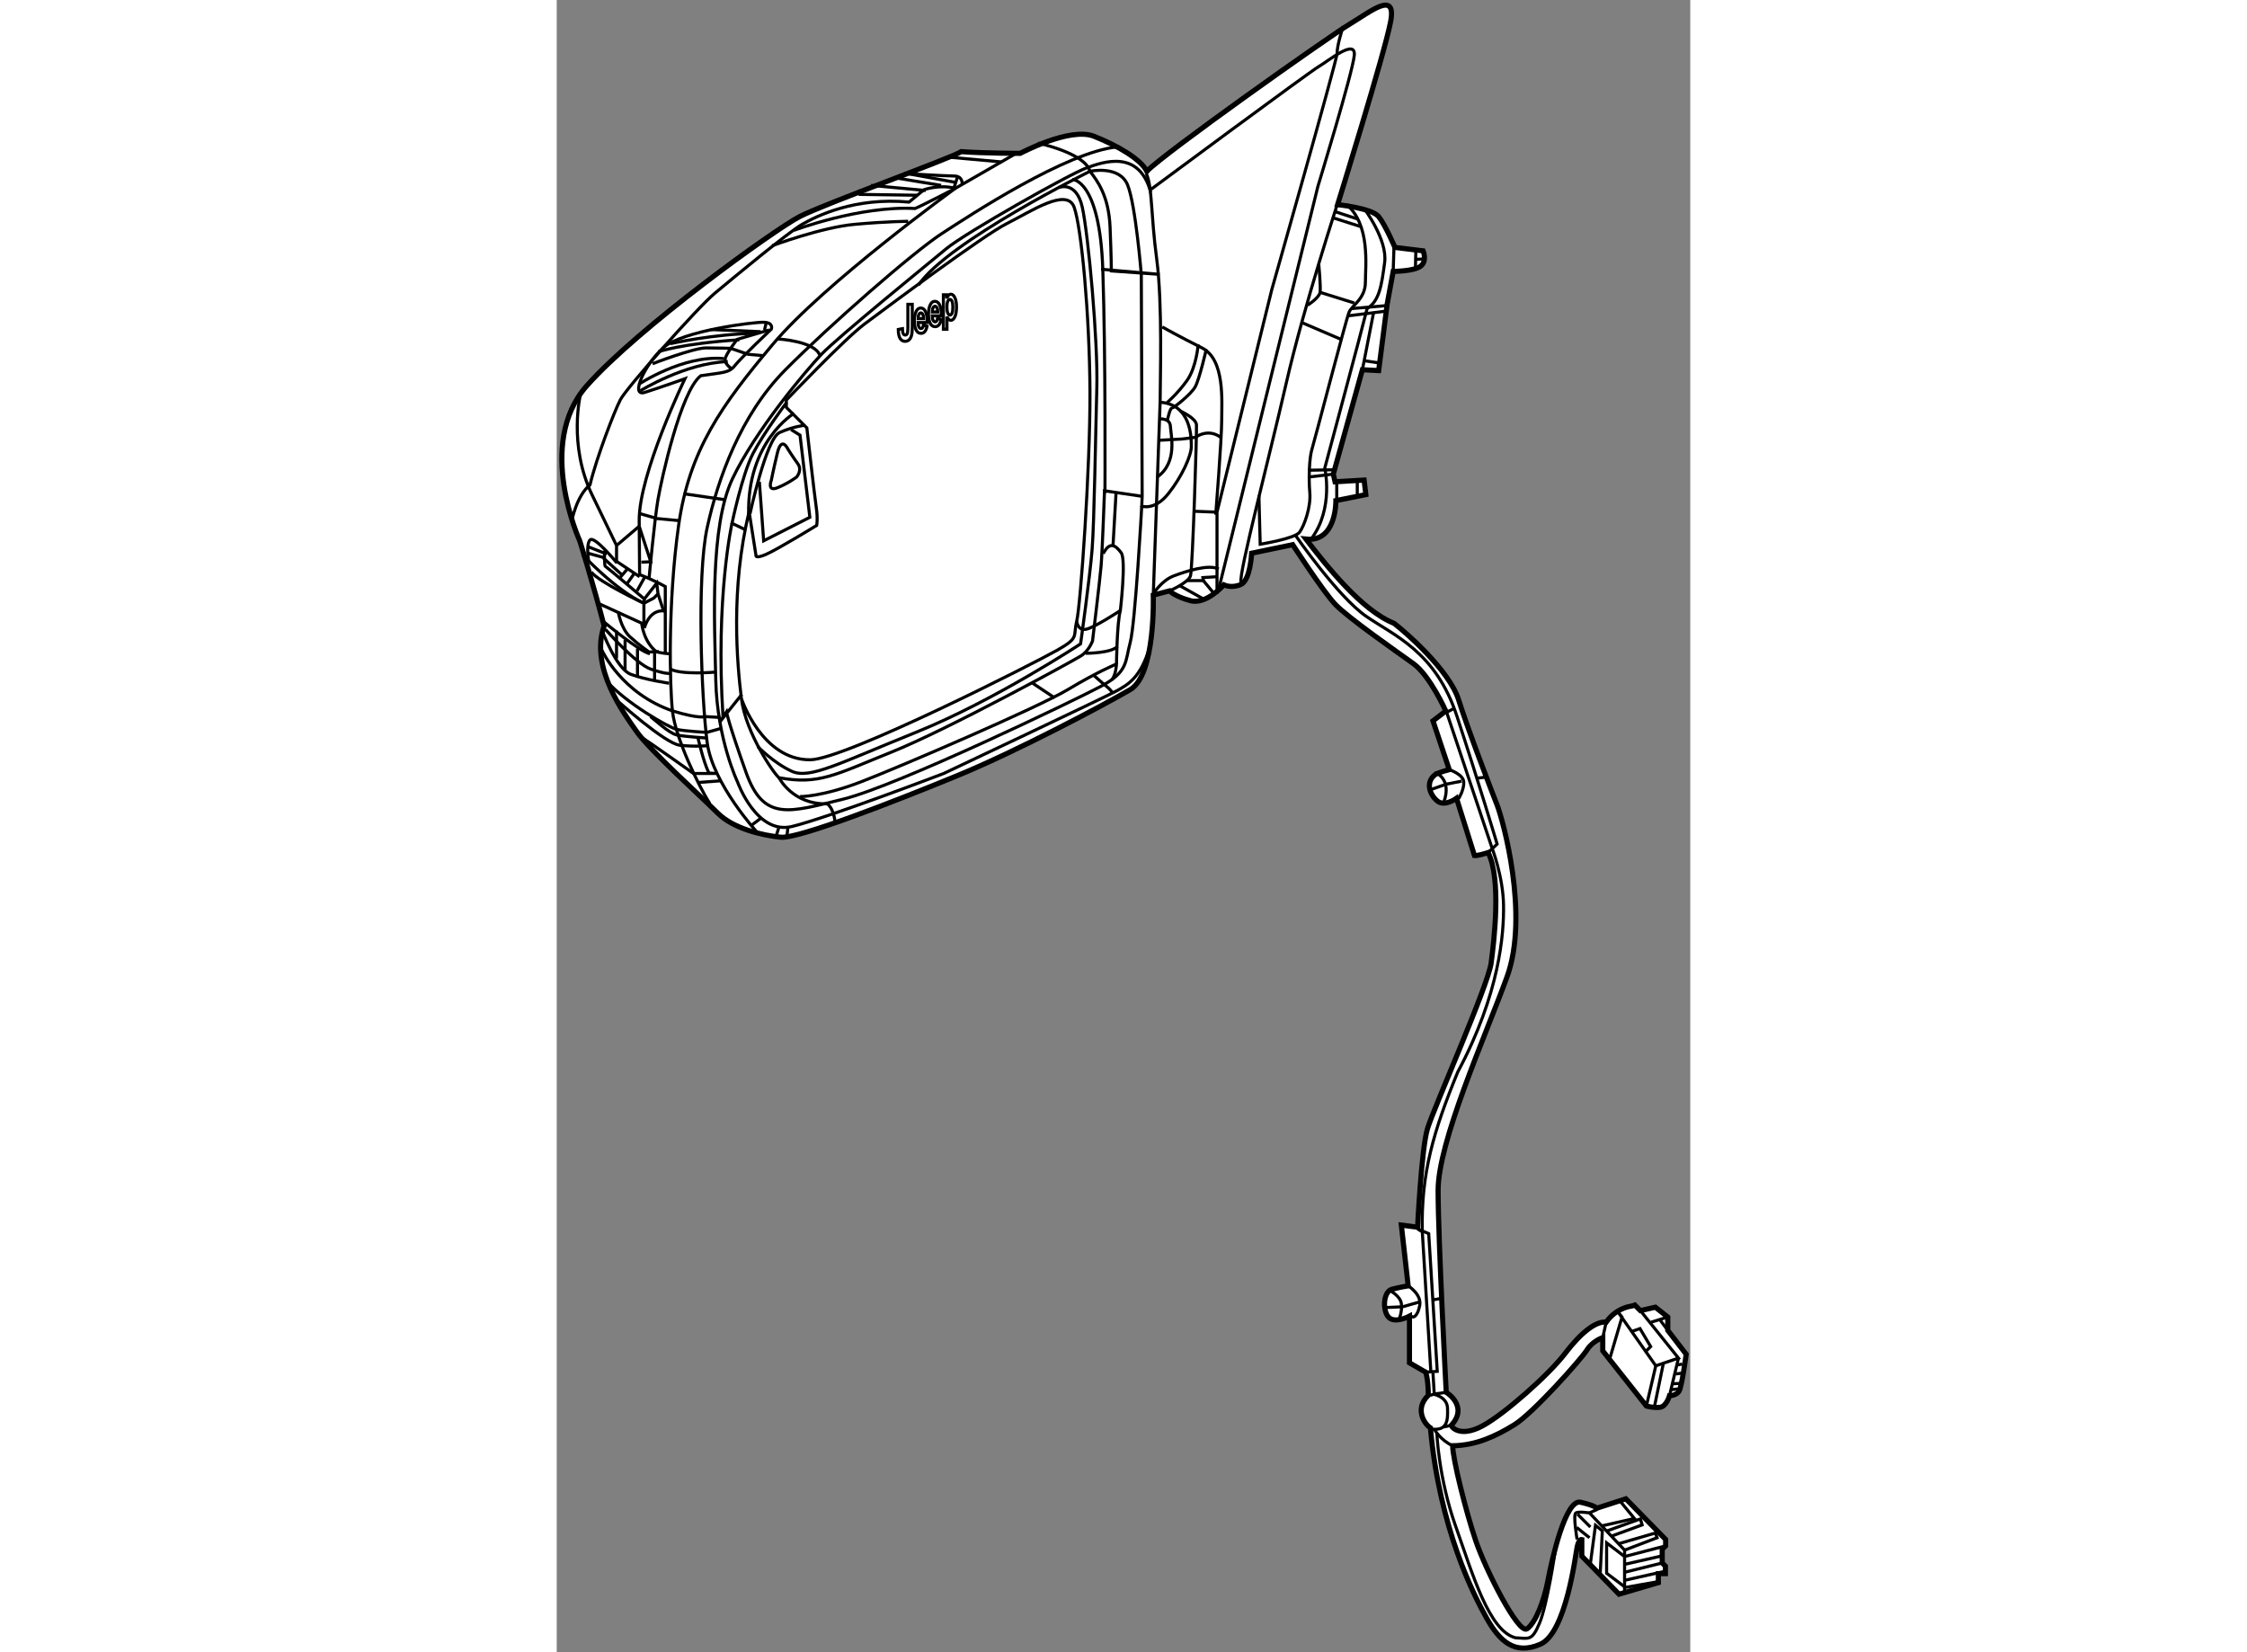 <?xml version="1.0" encoding="utf-8"?>
<!-- Generator: Adobe Illustrator 15.1.0, SVG Export Plug-In . SVG Version: 6.00 Build 0)  -->
<!DOCTYPE svg PUBLIC "-//W3C//DTD SVG 1.1//EN" "http://www.w3.org/Graphics/SVG/1.1/DTD/svg11.dtd">
<svg version="1.1" xmlns="http://www.w3.org/2000/svg" xmlns:xlink="http://www.w3.org/1999/xlink" x="0px" y="0px" width="244.8px"
	 height="180px" viewBox="79.091 11.729 110.435 160.966" enable-background="new 0 0 244.8 180" xml:space="preserve">
	
<rect x="79.091" y="11.729" width="110.435" height="160.966" fill="#808080" stroke="none"/>
	
<g><path fill="#FFFFFF" stroke="#000000" stroke-width="0.5" d="M81.333,64.417c0,0-4.333-9.416,0.667-15.083
			s18.333-15.25,20.75-16.5s14.916-5.75,15.75-6.333c2.25,0.167,5.75,0.167,5.75,0.167s4.834-2.583,7.167-1.667
			s4.584,2.25,5.167,3.417c1.666-1.75,17.665-13.083,19.749-14.333s4.583-3.333,4-0.25s-5.166,17.833-5.166,17.833
			s3.334,0.333,4,1.167s1.583,3,1.583,3l2.75,0.333c0,0,0.417,1-0.25,1.5s-2.667,0.5-2.667,0.5L160,41.333l-0.833,6.5l-1.584-0.083
			l-2.833,10.167l0.167,0.75l2.833-0.167l0.167,1.417L155,60.5c0,0,0.083,4.083-2.917,3.75c1.917,2.5,5.419,6.958,8.585,8.208
			c1.041,0.792,5.374,4.541,6.291,7.458s3.208,8.875,3.75,10.25s3.166,10.709,0.958,16.75s-6.708,16.041-6.708,20.791
			s0.792,19.667,0.792,19.667s2.209,1.333,0.5,3.208c0,0.208,0.875,1.208,3,0.083s6.5-5,8.083-7.083s3.042-3.167,4-3.042
			c0.875-1.25,2.083-1.499,2.333-1.541s0.459-0.125,0.459-0.125l0.541,0.541l1.459-0.333l1.208,0.958v1.292l1.792,2.333
			c0,0-0.418,3.208-0.709,3.625s-0.916,0.417-0.916,0.417s-0.292,1.042-0.917,1.125s-1.333-0.125-1.333-0.125l-4.25-5.375v-1.292
			c0,0-1,0.334-1.542,1.209s-5.249,6.166-7.083,7.291s-3.708,2-6,2.042c0,1.25,1.292,6.417,2.25,9.25s4.167,9.166,5,8.583
			s1.666-2.75,2.041-4.75s1.709-7.916,3.167-7.583s1.583,0.583,1.583,0.583l2.834-0.916l3.875,3.958v0.625l-0.333,0.333V164
			l0.313,0.313v0.729h-0.688v0.875l-3.833,1.125l-3.625-3.708v-1.625c0,0-0.291-0.083-0.458,0.75s-1.084,8.374-3.584,9.458
			s-3.958-0.292-5.208-2.5s-4.625-8.791-5.5-18.583c-0.5-0.292-1.624-1.792-0.208-3.167c0-1.541-0.25-2.25-0.25-2.25l-1.584-0.916
			v-4.542c0,0-1.5,0.792-2.083,0.042s-0.417-2.459,0.375-2.667s1.583-0.333,1.583-0.333l-0.666-5.917l1.583,0.208
			c0,0,0.374-7.625,0.958-9.583s5.918-13.957,6.209-16.166s1-8.166-0.292-10.75c-1.042,0.333-1.333,0.291-1.333,0.291l-1.75-5.583
			c0,0-1.124,0.833-1.833,0.292s-1.293-1.833-0.209-2.625c0.5-0.25,1.334-0.458,1.334-0.458l-1.584-4.75l1.25-0.958
			c0,0-1.542-3.458-3.167-4.625s-6.415-4.5-7.624-5.792s-4.125-5.792-4.125-5.792l-4,0.833c0,0-0.125,2.625-1.042,3.042
			s-1.667,0.042-1.667,0.042s-1.709,1.958-3.25,1.542s-2.041-0.958-2.041-0.958l-1.584,0.417c0,0,0.25,7.75-2.25,9.208
			s-10.956,5.957-16.832,8.374s-15.459,6.168-17.209,6.001s-4.625-0.833-6.125-2.333c-1.5-1.5-6.667-6.167-7.917-7.958
			s-4.583-6.25-3.167-10.292C82.626,68.542,81.333,64.417,81.333,64.417z"></path><path fill="none" stroke="#000000" stroke-width="0.3" d="M113.301,41.375h0.429v2.245c0,0.363-0.027,0.633-0.078,0.809
			c-0.053,0.18-0.133,0.316-0.238,0.411c-0.106,0.096-0.237,0.141-0.394,0.142c-0.202,0-0.362-0.095-0.48-0.287
			c-0.113-0.194-0.172-0.482-0.174-0.87l0.404-0.076c0.006,0.209,0.026,0.356,0.059,0.442c0.048,0.12,0.118,0.178,0.212,0.178
			c0.09,0,0.154-0.043,0.196-0.129c0.044-0.085,0.064-0.276,0.064-0.575V41.375z"></path><path fill="none" stroke="#000000" stroke-width="0.3" d="M114.818,43.402l0.353,0.105c-0.046,0.237-0.119,0.411-0.222,0.527
			c-0.101,0.115-0.223,0.171-0.364,0.171c-0.197,0-0.354-0.092-0.461-0.287c-0.128-0.219-0.192-0.533-0.192-0.933
			c0-0.396,0.064-0.712,0.192-0.949c0.112-0.201,0.25-0.298,0.425-0.298c0.192,0,0.345,0.102,0.449,0.308
			c0.127,0.234,0.189,0.578,0.189,1.034l-0.002,0.07h-0.89c0.001,0.19,0.032,0.334,0.089,0.438c0.056,0.101,0.122,0.152,0.202,0.152
			C114.703,43.74,114.778,43.628,114.818,43.402z"></path><path fill="none" stroke="#000000" stroke-width="0.3" d="M114.835,42.771c-0.004-0.186-0.03-0.325-0.084-0.417
			c-0.048-0.093-0.108-0.139-0.182-0.139c-0.077,0-0.138,0.049-0.189,0.145c-0.054,0.1-0.08,0.236-0.08,0.411H114.835z"></path><path fill="none" stroke="#000000" stroke-width="0.3" d="M116.763,40.448h0.32v0.356c0.044-0.127,0.102-0.229,0.174-0.302
			c0.072-0.075,0.152-0.109,0.232-0.109c0.149,0,0.28,0.106,0.387,0.325c0.108,0.218,0.162,0.523,0.162,0.923
			c0,0.418-0.054,0.738-0.162,0.961c-0.107,0.221-0.237,0.332-0.387,0.332c-0.065,0-0.132-0.025-0.19-0.075
			c-0.06-0.05-0.122-0.145-0.189-0.279v1.222h-0.349v-3.354H116.763z"></path><path fill="none" stroke="#000000" stroke-width="0.3" d="M117.103,41.62c0,0.275,0.028,0.478,0.089,0.61
			c0.06,0.127,0.13,0.194,0.212,0.194c0.08,0,0.146-0.062,0.199-0.18c0.056-0.122,0.081-0.316,0.081-0.589
			c0-0.259-0.025-0.451-0.081-0.573c-0.057-0.124-0.123-0.185-0.203-0.185c-0.084,0-0.156,0.061-0.208,0.182
			C117.131,41.199,117.103,41.378,117.103,41.62z"></path><path fill="none" stroke="#000000" stroke-width="0.3" d="M116.194,42.751l0.354,0.104c-0.048,0.237-0.12,0.411-0.223,0.527
			c-0.099,0.115-0.222,0.171-0.364,0.171c-0.197,0-0.354-0.092-0.461-0.288c-0.127-0.219-0.192-0.533-0.192-0.932
			c0-0.396,0.065-0.711,0.193-0.949c0.111-0.2,0.248-0.299,0.425-0.299c0.191,0,0.344,0.102,0.45,0.308
			c0.126,0.234,0.188,0.579,0.188,1.034l-0.002,0.071h-0.89c0.001,0.19,0.031,0.333,0.089,0.437
			c0.055,0.102,0.122,0.152,0.201,0.152C116.079,43.088,116.155,42.978,116.194,42.751z"></path><path fill="none" stroke="#000000" stroke-width="0.3" d="M116.211,42.121c-0.002-0.187-0.028-0.325-0.082-0.418
			c-0.05-0.093-0.109-0.138-0.182-0.138c-0.076,0-0.139,0.048-0.19,0.144c-0.053,0.099-0.079,0.236-0.079,0.413H116.211z"></path><line fill="none" stroke="#000000" stroke-width="0.3" x1="160.667" y1="35.542" x2="160.583" y2="38.167"></line><line fill="none" stroke="#000000" stroke-width="0.3" x1="162.792" y1="36" x2="162.751" y2="37.875"></line><line fill="none" stroke="#000000" stroke-width="0.3" x1="163.542" y1="36.958" x2="162.667" y2="37"></line><path fill="none" stroke="#000000" stroke-width="0.3" d="M155.209,31.417c0,0-3.334,10.167-5.042,17.625
			s-4.624,18.5-4.416,19.417"></path><path fill="none" stroke="#000000" stroke-width="0.3" d="M147.501,60l0.125,4.75c0,0,3.375-0.542,3.833-1.167
			s1.125-2.458,1-3.875s-0.042-3.417,0.208-4.208s3.333-12.708,3.625-13.375s1.584-1.292,1.584-2.917s0.5-5.625-1.875-7.583"></path><line fill="none" stroke="#000000" stroke-width="0.3" x1="154.876" y1="32.334" x2="157.167" y2="33.084"></line><line fill="none" stroke="#000000" stroke-width="0.3" x1="157.376" y1="33.792" x2="154.751" y2="32.959"></line><path fill="none" stroke="#000000" stroke-width="0.3" d="M157.751,32.042c0,0,2.292,3.042,2,5.25s-0.501,3.75-1.709,4.5
			c-0.416,1.708-4.125,15.542-4.125,15.542s0.917,3.958-1.333,6.917"></path><line fill="none" stroke="#000000" stroke-width="0.3" x1="155.084" y1="58.667" x2="155.084" y2="60.834"></line><line fill="none" stroke="#000000" stroke-width="0.3" x1="157.084" y1="60" x2="157.084" y2="58.375"></line><path fill="none" stroke="#000000" stroke-width="0.3" d="M153.334,37.5c0,0,0.208,2.167,0.125,2.708s-1.208,1.25-1.208,1.25"></path><line fill="none" stroke="#000000" stroke-width="0.3" x1="153.459" y1="40.209" x2="156.792" y2="41.25"></line><line fill="none" stroke="#000000" stroke-width="0.3" x1="156.542" y1="41.792" x2="159.959" y2="41.5"></line><line fill="none" stroke="#000000" stroke-width="0.3" x1="156.167" y1="42.5" x2="159.876" y2="42.042"></line><line fill="none" stroke="#000000" stroke-width="0.3" x1="157.583" y1="47.75" x2="158.667" y2="42.209"></line><line fill="none" stroke="#000000" stroke-width="0.3" x1="159.167" y1="47.084" x2="157.792" y2="46.875"></line><line fill="none" stroke="#000000" stroke-width="0.3" x1="151.709" y1="43.167" x2="155.501" y2="44.792"></line><line fill="none" stroke="#000000" stroke-width="0.3" x1="152.292" y1="57.542" x2="154.709" y2="57.5"></line><line fill="none" stroke="#000000" stroke-width="0.3" x1="154.75" y1="57.917" x2="152.292" y2="58.209"></line><path fill="none" stroke="#000000" stroke-width="0.3" d="M151.084,63.917c0,0,4.084,5.917,6.834,7.833s6.79,3.417,8.874,9.75
			s3.917,12.458,3.917,12.458l-0.875,0.833"></path><path fill="none" stroke="#000000" stroke-width="0.3" d="M166.501,80.75l-0.709,0.375l4.417,13.208c0,0,1.083,2.791,1.125,5.583
			s-0.375,8.624-4.458,16.249c-2.375,5.792-3.583,9.875-3.458,15.542c-0.084,0-0.459-0.25-0.459-0.25l1.084,0.458l0.833,13.417
			l-1.125,0.083"></path><line fill="none" stroke="#000000" stroke-width="0.3" x1="164.251" y1="145.375" x2="163.418" y2="131.708"></line><polyline fill="none" stroke="#000000" stroke-width="0.3" points="164.459,145.5 164.584,147.541 164.209,147.666 		"></polyline><path fill="none" stroke="#000000" stroke-width="0.3" d="M164.418,147.541c0,0,1.416,0.208,1.458,1.375s0,2.209-1.5,2.042"></path><path fill="none" stroke="#000000" stroke-width="0.3" d="M162.042,137c0,0,1.335,0.832,1.126,1.916s-0.625,1.125-0.625,1.125
			l-0.25-0.083"></path><path fill="none" stroke="#000000" stroke-width="0.3" d="M160.251,137.458c0,0,1,0.5,1.125,1.25s-0.25,1.667-0.25,1.667"></path><polyline fill="none" stroke="#000000" stroke-width="0.3" points="163.251,138.541 161.501,139.041 159.626,139.125 		"></polyline><line fill="none" stroke="#000000" stroke-width="0.3" x1="165.334" y1="138.208" x2="164.418" y2="138.375"></line><line fill="none" stroke="#000000" stroke-width="0.3" x1="166.251" y1="150.583" x2="165.501" y2="150.75"></line><line fill="none" stroke="#000000" stroke-width="0.3" x1="165.751" y1="147.375" x2="164.584" y2="147.541"></line><path fill="none" stroke="#000000" stroke-width="0.3" d="M164.626,151.042c0,0,0.584,0.999,1.75,1.541"></path><path fill="none" stroke="#000000" stroke-width="0.3" d="M164.834,151.333c0,0,0.166,4.376,1.833,9.084
			s3.251,10.209,5.834,10.875c1.291,0.041,1.583,0.375,2.333-1.417s1.542-6.917,1.542-7.25"></path><path fill="none" stroke="#000000" stroke-width="0.3" d="M178.501,161.708c0,0-0.416-2.416-0.125-2.583s1.333,0,1.333,0
			l3.417,3.625v4.167"></path><polyline fill="none" stroke="#000000" stroke-width="0.3" points="183.084,166.292 181.376,165 181.376,162.042 183.126,163.375 
			187.126,162.333 		"></polyline><polygon fill="none" stroke="#000000" stroke-width="0.3" points="180.292,160.333 179.792,164.083 180.751,165.083 
			180.959,160.875 		"></polygon><path fill="none" stroke="#000000" stroke-width="0.3" d="M179.709,159.125c0,0,0.583-0.291,0.75-0.333"></path><polyline fill="none" stroke="#000000" stroke-width="0.3" points="182.709,158 184.084,159.667 180.959,160.375 		"></polyline><polyline fill="none" stroke="#000000" stroke-width="0.3" points="181.417,160.875 184.667,159.708 184.834,160.292 
			181.876,161.375 		"></polyline><polyline fill="none" stroke="#000000" stroke-width="0.3" points="182.542,162.125 186.126,161.083 186.292,161.542 
			183.126,162.75 		"></polyline><line fill="none" stroke="#000000" stroke-width="0.3" x1="178.459" y1="160.542" x2="179.709" y2="161.542"></line><line fill="none" stroke="#000000" stroke-width="0.3" x1="178.542" y1="159.25" x2="179.792" y2="160.5"></line><line fill="none" stroke="#000000" stroke-width="0.3" x1="183.167" y1="164.125" x2="186.667" y2="163.333"></line><line fill="none" stroke="#000000" stroke-width="0.3" x1="183.084" y1="164.917" x2="186.793" y2="164"></line><line fill="none" stroke="#000000" stroke-width="0.3" x1="183.042" y1="165.708" x2="186.959" y2="164.833"></line><line fill="none" stroke="#000000" stroke-width="0.3" x1="183.251" y1="166.375" x2="186.543" y2="165.791"></line><line fill="none" stroke="#000000" stroke-width="0.3" x1="181.334" y1="140.541" x2="181.001" y2="142.041"></line><polyline fill="none" stroke="#000000" stroke-width="0.3" points="181.626,144.291 182.876,140.041 182.417,139.458 
			186.167,144.791 188.376,144.041 184.667,139.416 		"></polyline><polyline fill="none" stroke="#000000" stroke-width="0.3" points="183.792,141.458 184.626,141.166 185.667,142.916 
			185.209,143.375 		"></polyline><line fill="none" stroke="#000000" stroke-width="0.3" x1="186.167" y1="144.791" x2="185.251" y2="148.708"></line><line fill="none" stroke="#000000" stroke-width="0.3" x1="186.042" y1="148.75" x2="186.917" y2="144.5"></line><line fill="none" stroke="#000000" stroke-width="0.3" x1="187.501" y1="147.708" x2="188.376" y2="144.041"></line><line fill="none" stroke="#000000" stroke-width="0.3" x1="188.251" y1="144.708" x2="188.751" y2="144.625"></line><line fill="none" stroke="#000000" stroke-width="0.3" x1="188.126" y1="145.583" x2="188.792" y2="145.5"></line><line fill="none" stroke="#000000" stroke-width="0.3" x1="187.834" y1="146.541" x2="188.709" y2="146.5"></line><line fill="none" stroke="#000000" stroke-width="0.3" x1="187.626" y1="147.125" x2="188.334" y2="147.041"></line><line fill="none" stroke="#000000" stroke-width="0.3" x1="185.709" y1="140.541" x2="187.334" y2="140.041"></line><line fill="none" stroke="#000000" stroke-width="0.3" x1="187.334" y1="141.333" x2="186.584" y2="140.333"></line><path fill="none" stroke="#000000" stroke-width="0.3" d="M166.043,86.708c0,0,1.374,0.458,1.416,1.208s-0.5,1.625-0.5,1.625"></path><path fill="none" stroke="#000000" stroke-width="0.3" d="M164.751,87c-0.125,0,1.625,0.542,0.75,2.917"></path><polyline fill="none" stroke="#000000" stroke-width="0.3" points="164.209,88.667 165.751,88.125 167.251,87.833 		"></polyline><line fill="none" stroke="#000000" stroke-width="0.3" x1="169.793" y1="87.417" x2="168.751" y2="87.542"></line><path fill="none" stroke="#000000" stroke-width="0.3" d="M101.626,55.5c0,0-0.625-1.375-1.042,0.375s-0.583,2.625-0.583,2.625
			s-0.458,1.167,0.583,0.75s1.875-1.042,1.875-1.042s0.583-0.667,0.125-1.292S101.626,55.5,101.626,55.5z"></path><path fill="none" stroke="#000000" stroke-width="0.3" d="M125.959,25.667c0,0,4.584,0.958,5.084,2.75
			c0.708,0.917,1.833,2.375,1.958,5.458s0.125,4.25,0.125,4.25l4.708,0.333l-5.708-0.5"></path><path fill="none" stroke="#000000" stroke-width="0.3" d="M136.543,28.667c0.583,1.333,0.417,3.917,1,8.292
			s0.333,11.958,0.333,13.958c3,0.208,3.042,3.375,3.042,4.292s-0.917,2.958-2.25,4.625s-2.583,1.208-2.583,1.208l0.041-0.958
			L136.043,38.5c0,0-0.542-6.792-1.334-8.75s-3.666-1.333-3.666-1.333S117.209,35.25,114.334,39.5"></path><path fill="none" stroke="#000000" stroke-width="0.3" d="M137.001,30.167c0,0,15.458-11.458,16.333-11.958
			s3.626-2.792,3.459-1.083s-3.542,12.75-3.542,12.75l-9.625,39.083"></path><path fill="none" stroke="#000000" stroke-width="0.3" d="M155.71,14.292c0,0-0.626,1.917-0.584,2.625
			c-0.125,1-6.375,23.042-6.375,23.042l-5.333,21.667v7.958"></path><path fill="none" stroke="#000000" stroke-width="0.3" d="M143.293,61.875c0,0,0.583-7.375,0.583-9.208s0.333-5.917-1.917-7.042
			s-3.875-2.042-3.875-2.042"></path><path fill="none" stroke="#000000" stroke-width="0.3" d="M139.876,51.792c0,0,1.501,0.666,1.542,1.333
			s-0.376,14.042-0.584,14.708s-2.041,1.458-2.041,1.458"></path><line fill="none" stroke="#000000" stroke-width="0.3" x1="137.209" y1="69.708" x2="137.876" y2="50.917"></line><path fill="none" stroke="#000000" stroke-width="0.3" d="M141.584,45.292c0,0-0.166,2.208-1.083,3.5s-2.042,2.25-2.042,2.25"></path><path fill="none" stroke="#000000" stroke-width="0.3" d="M142.376,45.75c0,0-0.666,2.917-1.083,3.667s-2.125,2.083-2.292,2.083
			s-0.417,1.167-0.417,1.167"></path><path fill="none" stroke="#000000" stroke-width="0.3" d="M137.751,52.542c0,0,1.083-0.125,1.125,0.708s0.749,3.542-1.292,4.958"></path><path fill="none" stroke="#000000" stroke-width="0.3" d="M137.751,54.625l2.25-0.125l1.333-0.167c0,0,1.208-0.958,2.5,0.042"></path><line fill="none" stroke="#000000" stroke-width="0.3" x1="143.418" y1="61.625" x2="141.251" y2="61.542"></line><path fill="none" stroke="#000000" stroke-width="0.3" d="M137.251,69.542c0,0,0.749-1.25,1.958-1.708s3.416-1.167,4.375-0.667"></path><line fill="none" stroke="#000000" stroke-width="0.3" x1="139.793" y1="68.792" x2="142.168" y2="70.125"></line><polyline fill="none" stroke="#000000" stroke-width="0.3" points="140.501,68.292 142.084,68.292 142.043,68 143.334,67.917 		
			"></polyline><line fill="none" stroke="#000000" stroke-width="0.3" x1="142.084" y1="68.292" x2="143.084" y2="69.5"></line><path fill="none" stroke="#000000" stroke-width="0.3" d="M97.084,79.792c0,0,2,6,6.708,5.958
			c3.384-0.03,21.833-9.417,24.042-10.667s1.541-1.292,1.916-2.833s1.333-15,1.292-22.458s-0.833-15.917-1.542-17.875
			s-4.208,0.417-6.541,1.583s-11.917,8.333-13.875,9.792s-7.625,7.416-7.625,7.416v0.708l2,2c0,0,0.75,6.625,0.917,7.75
			s0.042,1.75,0.042,1.75s-3.875,2.375-4.958,2.833s-0.958,0.083-0.958,0.083s-0.083-0.542-0.667-4.25
			C96.001,69.125,96.667,76.417,97.084,79.792s3.208,7.375,3.667,7.708c3.917,0.708,5.458-0.292,10.958-2.5
			c5.5-2.208,17.667-8.875,18.458-9.375s1.125-1.458,1.125-1.458s0.708-5.833,0.833-7.292s0.333-7.333,0.333-7.333l3.667,0.542"></path><path fill="none" stroke="#000000" stroke-width="0.3" d="M97.918,61.792c0,0,1.583-7.334,2.875-7.917s2.417-0.708,2.417-0.708"></path><path fill="none" stroke="#000000" stroke-width="0.3" d="M97.459,63.334l-1.292-0.625c0,0,1-4.792,2.042-6.792s3.292-5,3.292-5"></path><polyline fill="none" stroke="#000000" stroke-width="0.3" points="98.834,58.667 99.251,64.417 103.751,62.125 102.793,54.125 
			101.918,53.584 		"></polyline><path fill="none" stroke="#000000" stroke-width="0.3" d="M102.209,52c0,0-4.625,2.75-4.417,9.917"></path><path fill="none" stroke="#000000" stroke-width="0.3" d="M80.542,62.542c0,0,0.459-2.5,1.792-3.583
			c0.625-2.625,2.375-7.167,2.958-8.292s7.458-8.917,9.208-10.375s7.125-5.917,8.5-6.708s5.125-2.667,10.417-2.167
			c1.458-1.208,1.458-1.208,1.458-1.208s1.584-0.542,3.042-0.125l6.083-3.5"></path><line fill="none" stroke="#000000" stroke-width="0.3" x1="117.293" y1="27.042" x2="122.376" y2="27.5"></line><path fill="none" stroke="#000000" stroke-width="0.3" d="M100.084,35.667c0,0,4.792-1.791,8.042-2.083s5.208-0.292,5.208-0.292"></path><path fill="none" stroke="#000000" stroke-width="0.3" d="M98.667,92.876c0,0-4.375-4.75-4.917-8.792s-1.042-16.208,0-20.958
			s3.25-10.958,7.583-15.333s12.5-11.5,15.25-13.292s12.21-8,17.126-8.458"></path><path fill="none" stroke="#000000" stroke-width="0.3" d="M136.876,74.75c-0.917,3.042-2.125,3.667-3.25,4.292
			s-16.833,8.042-16.833,8.042s-11.333,4.334-14.792,5.167s-5.292-4.333-5.292-4.333s-2-4.167-2.125-9.958
			s-0.583-14.917,1.625-19.583s7.125-10.5,8.667-12.125s10.25-8.708,12.167-10.292s11.959-7.25,13.667-7.875s5.125-1.792,6.25,2.375
			"></path><path fill="none" stroke="#000000" stroke-width="0.3" d="M129.334,29.209c0,0,2.668,0,2.959,8.792s0.208,21.792,0.208,21.792"></path><path fill="none" stroke="#000000" stroke-width="0.3" d="M128.001,30c0,0,1.709-0.708,2.292,1.917s1.541,13.042,1.416,17.625
			s-0.25,13.042-0.458,15.708s-1.125,9.208-1.125,9.208s-8.416,5.542-15.958,8.583s-10.417,4.625-12.167,3.833
			s-3.333-2.417-3.333-2.417"></path><path fill="none" stroke="#000000" stroke-width="0.3" d="M129.751,72.25c0,0,0.083,0.917,0.875,0.792s3.375-1.833,3.375-1.833
			s0.583-4.958,0.083-5.625s-1.084-1.208-1.75,0.083"></path><line fill="none" stroke="#000000" stroke-width="0.3" x1="133.293" y1="64.792" x2="133.584" y2="59.709"></line><path fill="none" stroke="#000000" stroke-width="0.3" d="M136.085,61.042c0,0-0.625,11.458-1.125,13.292s-0.168,2.833-2.834,4.25
			s-19.875,9.708-25.125,11S99.25,91.792,97.542,87s-1.917-5.917-1.917-5.917l-0.625,0.958l2.125-2.667"></path><path fill="none" stroke="#000000" stroke-width="0.3" d="M96.168,62.709c0,0-1.625,7.167-0.875,18.875"></path><path fill="none" stroke="#000000" stroke-width="0.3" d="M100.751,87.5c0,0,1.292,2.626,4.708,2.542
			c0.708,0.583,0.75,1.875,0.75,1.875"></path><path fill="none" stroke="#000000" stroke-width="0.3" d="M102.793,89.334c0,0,2.125,0.042,6-1.458s17.166-7.208,20.083-8.958
			s4.75-2.5,4.75-2.5s-0.041,1.042-0.458,1.542"></path><path fill="none" stroke="#000000" stroke-width="0.3" d="M133.626,76.417c0,0,0.041-4,0.375-5.208"></path><path fill="none" stroke="#000000" stroke-width="0.3" d="M130.626,75.375c0,0,2.501,0,3.084-0.667"></path><line fill="none" stroke="#000000" stroke-width="0.3" x1="125.46" y1="78.292" x2="127.585" y2="79.709"></line><path fill="none" stroke="#000000" stroke-width="0.3" d="M131.335,77.459l1.041,0.917c0,0,0.791,0.583,0.875,0.917"></path><line fill="none" stroke="#000000" stroke-width="0.3" x1="98.959" y1="91.459" x2="98.126" y2="92.084"></line><line fill="none" stroke="#000000" stroke-width="0.3" x1="100.459" y1="93.209" x2="100.709" y2="92.417"></line><line fill="none" stroke="#000000" stroke-width="0.3" x1="101.501" y1="93.334" x2="101.626" y2="92.251"></line><path fill="none" stroke="#000000" stroke-width="0.3" d="M95.042,82.709l-1.333,0.375c0,0-2.167-0.125-2.917-0.292
			s-5-2.583-6.875-4.75"></path><path fill="none" stroke="#000000" stroke-width="0.3" d="M83.501,75.084c0,0,1.875,4.209,6.917,5.917
			c2.583,0.791,3.125,0.541,3.125,0.541l1.5,0.083"></path><path fill="none" stroke="#000000" stroke-width="0.3" d="M93.626,83.625c0,0-2.041-0.125-2.833-0.292s-2.25-1.583-2.583-1.792"></path><path fill="none" stroke="#000000" stroke-width="0.3" d="M84.959,79.959c0,0,4.667,4.208,6.125,4.375s2.75,0.042,2.75,0.042"></path><path fill="none" stroke="#000000" stroke-width="0.3" d="M92.834,83.542c0,0,0.542,2.417,1.083,3.5
			c0.708,0.042,0.708,0.042,0.708,0.042h-2.208c0,0-4.292-3.042-4.958-3.458"></path><line fill="none" stroke="#000000" stroke-width="0.3" x1="95.126" y1="87.792" x2="92.918" y2="87.959"></line><path fill="none" stroke="#000000" stroke-width="0.3" d="M94.543,77.209c0,0-3.292,0.292-4.375-0.292"></path><line fill="none" stroke="#000000" stroke-width="0.3" x1="91.459" y1="59.834" x2="95.501" y2="60.417"></line><path fill="none" stroke="#000000" stroke-width="0.3" d="M100.626,44.75c0,0,3.625,0.208,4.083,1.583"></path><path fill="none" stroke="#000000" stroke-width="0.3" d="M118.585,29.709c0,0,0.125-0.833-0.792-0.833s-4.875-0.25-4.875-0.25"></path><path fill="none" stroke="#000000" stroke-width="0.3" d="M93.418,47.042"></path><path fill="none" stroke="#000000" stroke-width="0.3" d="M81.418,50.084c0,0-1.25,4.958,1.125,9.875s2.375,4.917,2.375,4.917
			v1.542v-1.542L87.126,63"></path><polyline fill="none" stroke="#000000" stroke-width="0.3" points="87.126,61.75 88.876,62.25 91.084,62.459 		"></polyline><path fill="none" stroke="#000000" stroke-width="0.3" d="M96.168,47.667c0,0-0.875-0.5-0.625-1.125s1.125-1.75,1.125-1.75
			l3.125-0.917"></path><path fill="none" stroke="#000000" stroke-width="0.3" d="M87.084,49.167c0,0,4.333-2.875,8.292-2.5"></path><path fill="none" stroke="#000000" stroke-width="0.3" d="M87.251,49.792c0,0,4.375-2.708,8.5-2.833"></path><path fill="none" stroke="#000000" stroke-width="0.3" d="M88.418,47.167c0,0,4-1.542,5.208-1.542s2.417,0.042,2.417,0.042
			l1.708,0.583l1.417,0.125"></path><line fill="none" stroke="#000000" stroke-width="0.3" x1="99.334" y1="43.875" x2="99.501" y2="43.167"></line><path fill="none" stroke="#000000" stroke-width="0.3" d="M89.001,46c0,0,2.167-0.792,7.875-1.167"></path><path fill="none" stroke="#000000" stroke-width="0.3" d="M90.168,45.209c0,0,4.25-0.958,8.333-1"></path><line fill="none" stroke="#000000" stroke-width="0.3" x1="94.084" y1="43.834" x2="98.959" y2="44.042"></line><path fill="none" stroke="#000000" stroke-width="0.3" d="M102.209,34.167c0,0,6.417-2.417,11.792-2.125
			c0.709-0.292,3.917-1.958,3.917-1.958s-12.834,9.291-17.792,15.208s-8.125,10.25-9.167,17.667s-0.875,15.583-0.583,18.125
			s2.542,7.25,3.625,8.917"></path><line fill="none" stroke="#000000" stroke-width="0.3" x1="118.126" y1="29" x2="117.751" y2="30.167"></line><line fill="none" stroke="#000000" stroke-width="0.3" x1="108.501" y1="30.667" x2="114.21" y2="30.75"></line><line fill="none" stroke="#000000" stroke-width="0.3" x1="109.709" y1="29.792" x2="115.043" y2="30.292"></line><line fill="none" stroke="#000000" stroke-width="0.3" x1="112.001" y1="29.042" x2="116.543" y2="29.792"></line><line fill="none" stroke="#000000" stroke-width="0.3" x1="113.376" y1="28.667" x2="117.96" y2="29.5"></line><path fill="none" stroke="#000000" stroke-width="0.3" d="M83.5,73.125c0,0,1.375,3.75,2.792,4.292s3.75,0.875,3.75,0.875"></path><path fill="none" stroke="#000000" stroke-width="0.3" d="M83.209,70.542l4.375,2V70.5c0,0-4.375-2.042-5.125-3.042"></path><path fill="none" stroke="#000000" stroke-width="0.3" d="M87.375,72.5c0,0,0.167,1.75,1.458,2.75
			c1.083,0.208,1.375,0.167,1.375,0.167"></path><path fill="none" stroke="#000000" stroke-width="0.3" d="M85.084,71.334c0,0,0.25,1.625,1.167,2.458s1.833,1.458,1.833,1.458
			l0.958-0.042"></path><path fill="none" stroke="#000000" stroke-width="0.3" d="M89.667,75.459v-6.583c0,0-1-0.583-2.5-1.167c0,0,0-0.708-0.042-5.25
			s4.458-13.833,4.458-13.833s-2.458,0.875-3.917,1.333s0-2.75,1.833-4.375s8.833-2.5,9.792-2.458s0.708,0.667,0.708,0.667
			s-2.958,2.792-3.542,3.542s-1.167,0.667-3.333,1c-1.958,1.5-3.833,10.125-4.167,12.042s-0.875,7.75-0.875,7.75"></path><line fill="none" stroke="#000000" stroke-width="0.3" x1="84.918" y1="66.417" x2="87.167" y2="67.917"></line><path fill="none" stroke="#000000" stroke-width="0.3" d="M84.959,66.584c0,0-2.208-2.708-2.625-2.25s-0.125,2.083-0.125,2.083"></path><line fill="none" stroke="#000000" stroke-width="0.3" x1="82.125" y1="65.625" x2="83.792" y2="66.084"></line><line fill="none" stroke="#000000" stroke-width="0.3" x1="82.167" y1="65" x2="83.959" y2="65.709"></line><path fill="none" stroke="#000000" stroke-width="0.3" d="M83.75,65.375c0,0-0.042,1.5,0.083,1.542s3.792,3.167,3.792,3.167
			L87.584,70.5c-2.792-1.292-6-4.75-6-4.75"></path><polyline fill="none" stroke="#000000" stroke-width="0.3" points="87.584,70.5 88.542,70 88.959,69.584 88.834,68.542 
			87.625,70.084 		"></polyline><path fill="none" stroke="#000000" stroke-width="0.3" d="M88.959,69.584L89.5,71.25c0,0-1.292-0.25-1.875,1.667"></path><line fill="none" stroke="#000000" stroke-width="0.3" x1="86.917" y1="69.292" x2="87.709" y2="67.875"></line><line fill="none" stroke="#000000" stroke-width="0.3" x1="85.917" y1="68.625" x2="86.625" y2="67.625"></line><line fill="none" stroke="#000000" stroke-width="0.3" x1="85.292" y1="67.959" x2="86.042" y2="67.084"></line><line fill="none" stroke="#000000" stroke-width="0.3" x1="83.625" y1="66.084" x2="85.417" y2="67.709"></line><polyline fill="none" stroke="#000000" stroke-width="0.3" points="87.334,66.5 88.25,66.459 87.126,63 		"></polyline><path fill="none" stroke="#000000" stroke-width="0.3" d="M83.709,72.334c0,0,3.5,2.916,4.458,3.083"></path><path fill="none" stroke="#000000" stroke-width="0.3" d="M83.834,73.042c0,0,2.958,3.375,4.417,3.875s1.833,0.417,1.833,0.417"></path><line fill="none" stroke="#000000" stroke-width="0.3" x1="84.917" y1="73.167" x2="84.917" y2="75.875"></line><line fill="none" stroke="#000000" stroke-width="0.3" x1="85.75" y1="77.084" x2="85.75" y2="74.084"></line><line fill="none" stroke="#000000" stroke-width="0.3" x1="86.959" y1="77.667" x2="86.959" y2="74.917"></line><line fill="none" stroke="#000000" stroke-width="0.3" x1="88.625" y1="78.084" x2="88.625" y2="75.167"></line></g>


</svg>